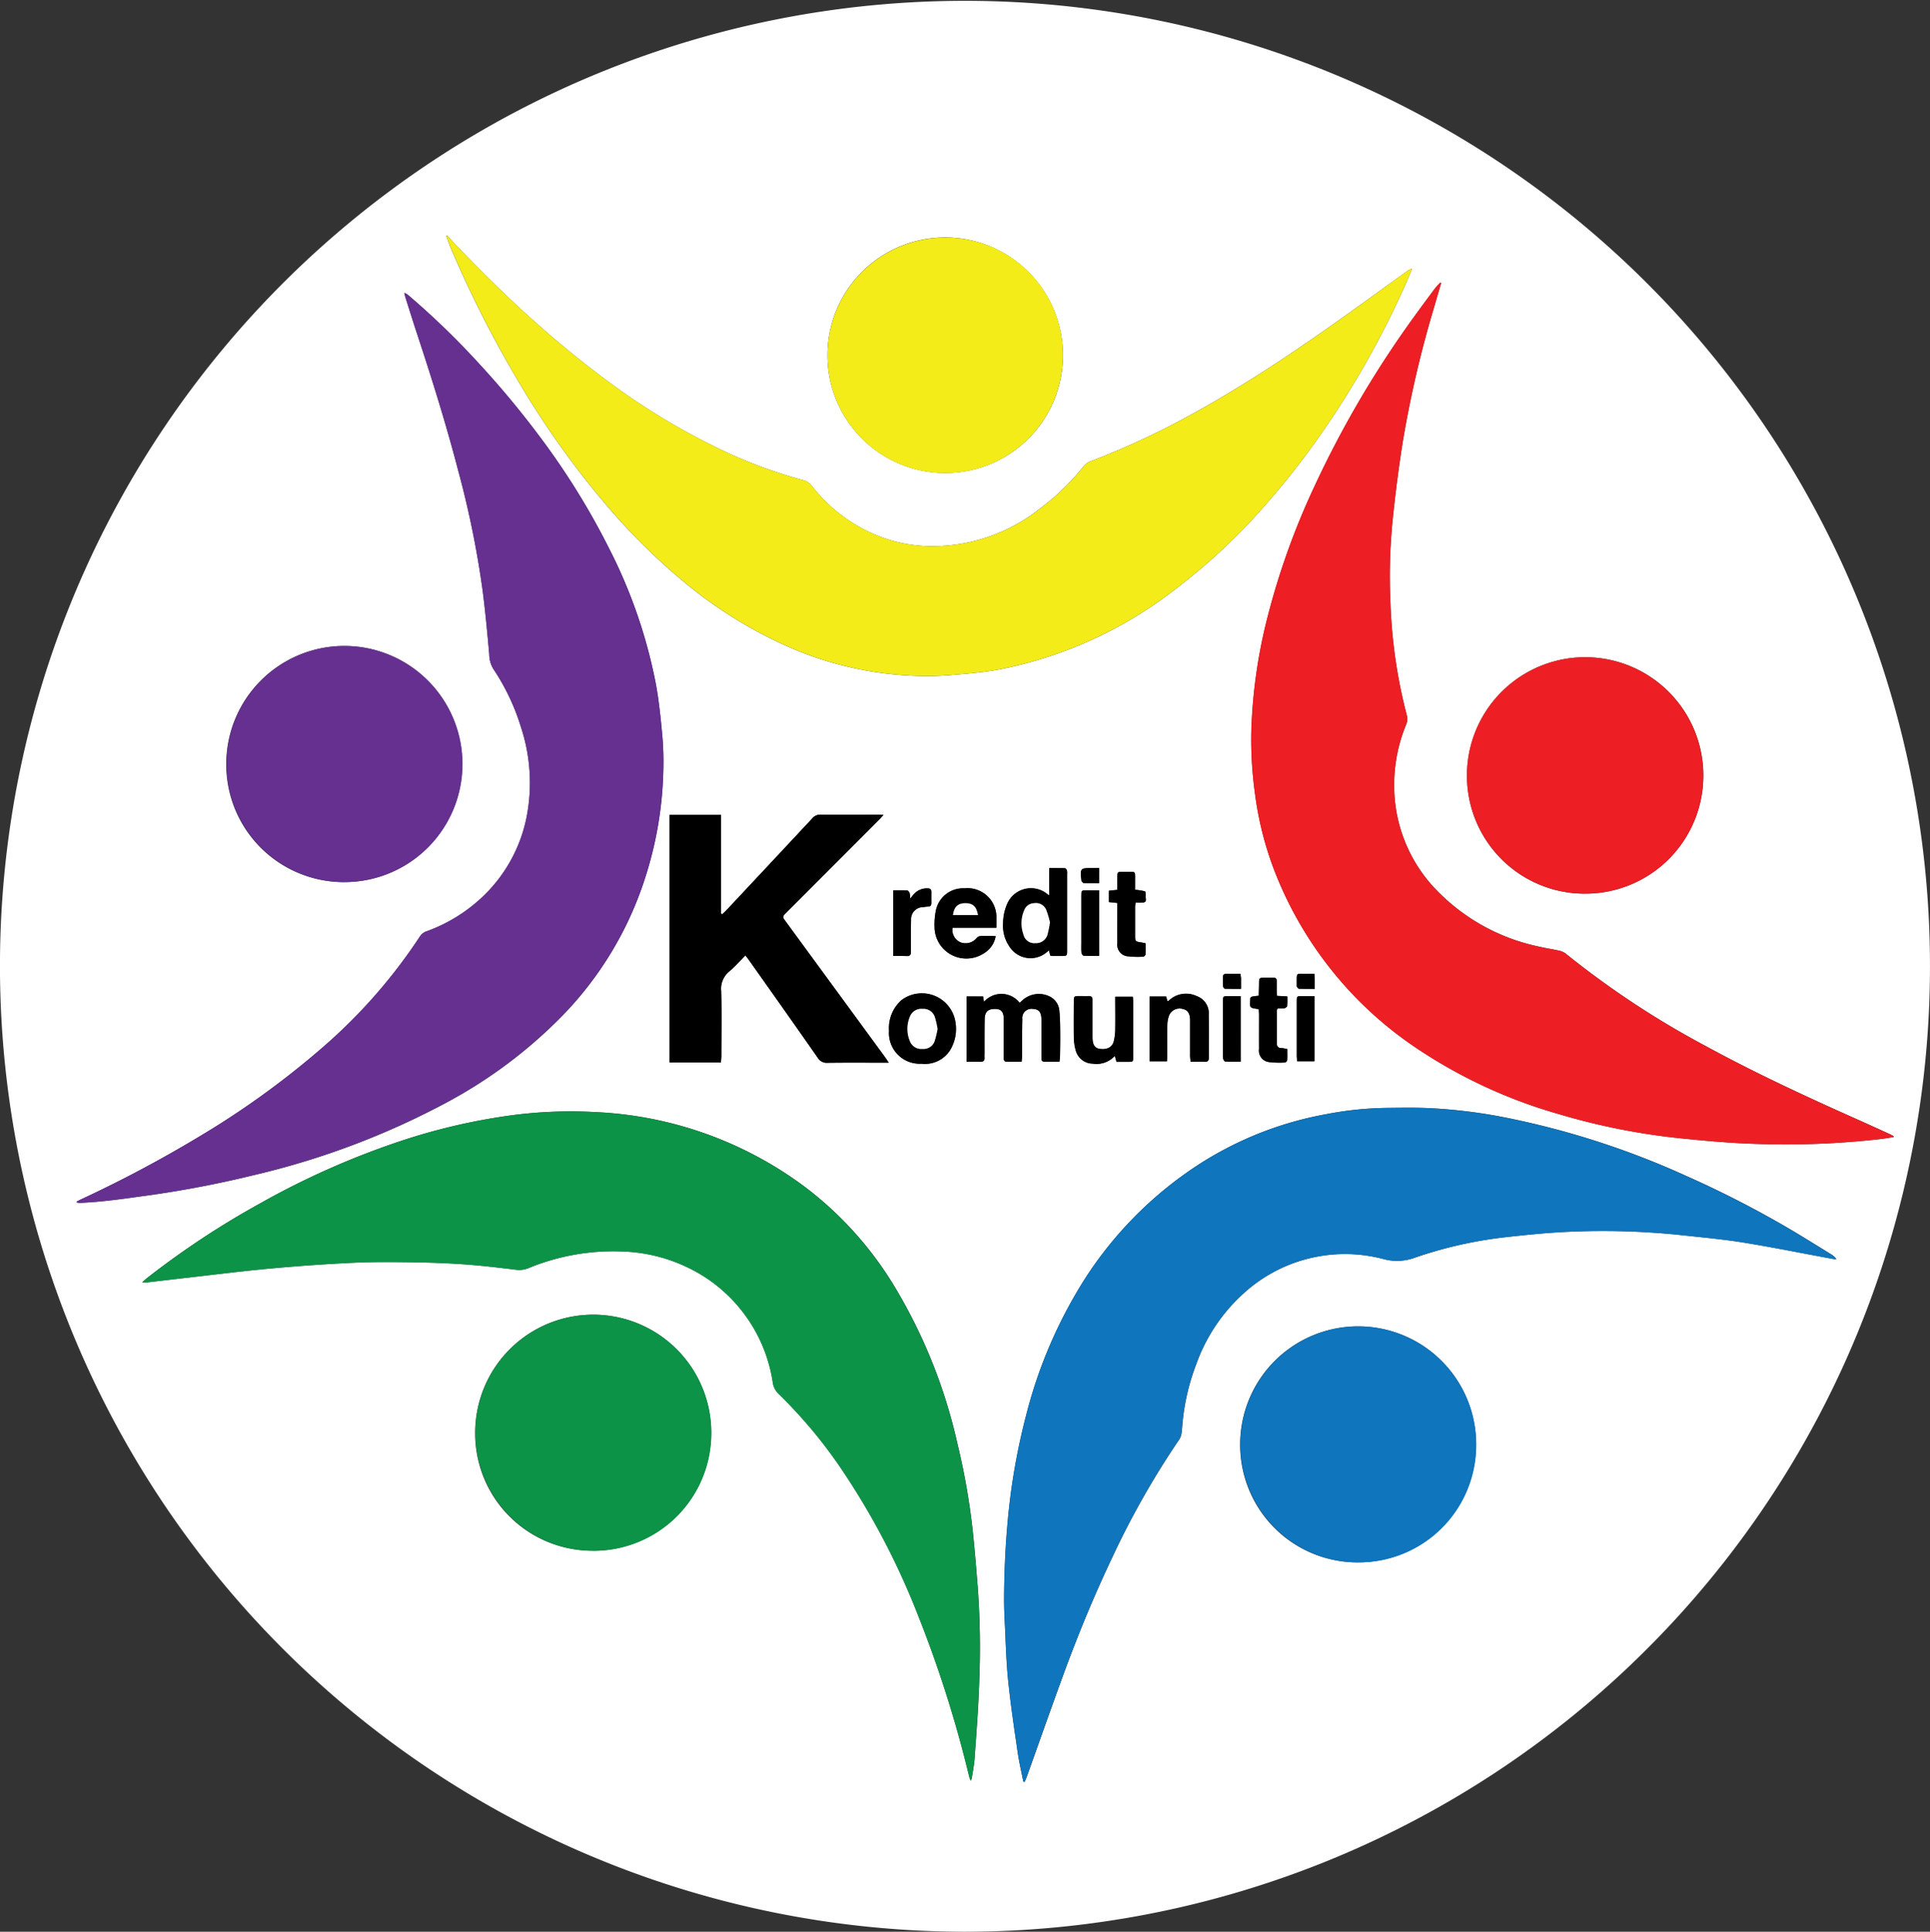 <svg xmlns="http://www.w3.org/2000/svg" width="105.347" height="105.417" viewBox="0 0 105.347 105.417"><rect x="0" y="0" width="105.347" height="105.417" fill="#333333" stroke="none"/><defs><style>.a{fill:#fff;}.b{fill:#663091;}.c{fill:#ed1f24;}.d{fill:#0f75bc;}.e{fill:#0d9347;}.f{fill:#f3ec19;}</style></defs><g transform="translate(-3003.092 -995.776)"><path class="a" d="M3055.657,1101.192a52.718,52.718,0,0,1-52.564-53.277,52.674,52.674,0,1,1,89.785,37.958A52.672,52.672,0,0,1,3055.657,1101.192Zm-48.378-39.847.013.051a.7.7,0,0,0,.145.024c1.217-.047,2.42-.227,3.624-.392a57.557,57.557,0,0,0,5.893-1.124,42.957,42.957,0,0,0,10.565-3.988,26,26,0,0,0,6.281-4.721,19.129,19.129,0,0,0,4.5-7.487,20.51,20.51,0,0,0,1-5.871,16.7,16.7,0,0,0-.051-1.876c-.087-.947-.181-1.9-.351-2.83a27.719,27.719,0,0,0-2.538-7.383,40.15,40.15,0,0,0-3.817-6.156,49.558,49.558,0,0,0-3.228-3.889,43.429,43.429,0,0,0-3.971-3.846,1.4,1.4,0,0,0-.184-.1c.031.122.045.2.069.271.208.656.413,1.312.629,1.966.81,2.454,1.583,4.919,2.234,7.421a52.409,52.409,0,0,1,1.351,6.629c.145,1.145.252,2.294.355,3.443a1.566,1.566,0,0,0,.221.794,12.008,12.008,0,0,1,1.515,3.193,9.7,9.7,0,0,1,.284,4.985,8.191,8.191,0,0,1-2.266,4.145,8.741,8.741,0,0,1-3.18,2,.685.685,0,0,0-.362.285,29.258,29.258,0,0,1-5.388,6.119,46.867,46.867,0,0,1-6.74,4.847,68.09,68.09,0,0,1-6.286,3.338C3007.487,1061.236,3007.384,1061.292,3007.279,1061.345Zm74.477-50.115-.046-.03a4.062,4.062,0,0,0-.292.32c-.5.674-1,1.345-1.484,2.029a55.834,55.834,0,0,0-5.073,8.732,40.2,40.2,0,0,0-2.716,7.726,28.646,28.646,0,0,0-.744,5.494,21.276,21.276,0,0,0,.186,3.509,18.091,18.091,0,0,0,1.032,4.177,20.563,20.563,0,0,0,7.813,9.8,27.378,27.378,0,0,0,7.751,3.587,36.293,36.293,0,0,0,6.632,1.32c1.323.135,2.651.257,3.98.3a46.018,46.018,0,0,0,6.9-.253c.252-.03.5-.073.753-.109,0-.02,0-.04,0-.06-.07-.036-.137-.075-.208-.107-.651-.3-1.3-.593-1.953-.884-2.748-1.226-5.476-2.494-8.119-3.937a48.317,48.317,0,0,1-7.609-5.028.93.93,0,0,0-.376-.164c-.352-.081-.712-.129-1.063-.213a10.871,10.871,0,0,1-5.784-3.266,8.181,8.181,0,0,1-2.14-5.393,8.66,8.66,0,0,1,.65-3.461.76.76,0,0,0,.038-.51,27.953,27.953,0,0,1-.894-6.191,31.023,31.023,0,0,1,.113-4.389c.15-1.481.338-2.96.575-4.429a59.918,59.918,0,0,1,1.726-7.361C3081.515,1012.036,3081.636,1011.633,3081.755,1011.23ZM3058.949,1093l.076.011c.032-.078.067-.155.1-.234.667-1.86,1.322-3.725,2-5.581.8-2.2,1.694-4.359,2.7-6.473a46,46,0,0,1,3.635-6.391.822.822,0,0,0,.121-.313c.031-.173.037-.35.053-.526a12.143,12.143,0,0,1,.752-3.264,9.519,9.519,0,0,1,2.537-3.825,8.209,8.209,0,0,1,7.709-1.916,2.793,2.793,0,0,0,1.656-.068,23.012,23.012,0,0,1,5.023-1.135c1.208-.137,2.42-.257,3.634-.3a40.856,40.856,0,0,1,6,.2c1.113.122,2.229.222,3.333.4,1.644.268,3.278.6,4.917.9a.774.774,0,0,0,.137,0,.957.957,0,0,0-.278-.255c-.728-.448-1.453-.9-2.19-1.339a56.474,56.474,0,0,0-5.766-2.961,45.148,45.148,0,0,0-9.957-3.194,28.562,28.562,0,0,0-4.04-.489c-.792-.035-1.586-.018-2.379-.011a18.653,18.653,0,0,0-3.258.345,19.068,19.068,0,0,0-7.69,3.252,20.909,20.909,0,0,0-5.407,5.643,25.6,25.6,0,0,0-3.266,7.547,35.456,35.456,0,0,0-1.012,5.884c-.123,1.372-.181,2.745-.187,4.121,0,.423.014.846.036,1.269.054,1.057.077,2.117.184,3.168.132,1.3.326,2.588.513,3.879C3058.71,1091.9,3058.841,1092.45,3058.949,1093Zm-2.873-.049a.742.742,0,0,0,.062-.135c.055-.366.13-.731.155-1.1.1-1.4.208-2.8.253-4.2a45.249,45.249,0,0,0-.081-5.1c-.08-1-.159-2-.264-3a37.462,37.462,0,0,0-.849-4.868,28.781,28.781,0,0,0-3.526-8.72,19.357,19.357,0,0,0-4.774-5.265,20.651,20.651,0,0,0-11.465-4.1,24.458,24.458,0,0,0-4.8.207,33.452,33.452,0,0,0-5.71,1.335,43.934,43.934,0,0,0-7.806,3.452,46.424,46.424,0,0,0-6.176,4.083c-.071.056-.136.12-.238.211a1,1,0,0,0,.16.017c.753-.087,1.505-.177,2.258-.262,1.523-.172,3.045-.367,4.571-.506s3.04-.245,4.563-.317c1.091-.051,2.186-.038,3.278-.023.934.013,1.869.049,2.8.116.914.066,1.824.174,2.734.285a1.345,1.345,0,0,0,.694-.073,12.119,12.119,0,0,1,5.3-.912,8.8,8.8,0,0,1,3.342.831,8.322,8.322,0,0,1,4.72,6.313,1.06,1.06,0,0,0,.313.616,26.144,26.144,0,0,1,3.426,4.093,40.8,40.8,0,0,1,4.212,8.051,64.957,64.957,0,0,1,2.764,8.72C3056,1092.772,3056.034,1092.839,3056.076,1092.953Zm-28.575-84.331-.05.03c.082.22.155.444.247.66a60.929,60.929,0,0,0,3.59,7.107,48.027,48.027,0,0,0,5.042,7.086,34.13,34.13,0,0,0,3.906,3.87,24.257,24.257,0,0,0,6.117,3.8,18.941,18.941,0,0,0,6.864,1.492,15.332,15.332,0,0,0,1.718-.043c.869-.073,1.742-.14,2.6-.293a22.7,22.7,0,0,0,9.763-4.441,32.674,32.674,0,0,0,4.631-4.293,43.757,43.757,0,0,0,3.416-4.347,49.134,49.134,0,0,0,4.28-7.543c.189-.414.363-.834.544-1.252a.474.474,0,0,0-.233.093q-.549.392-1.1.788c-2.22,1.615-4.449,3.215-6.761,4.7-1.494.958-3.015,1.869-4.585,2.7a42.47,42.47,0,0,1-4.84,2.2.93.93,0,0,0-.385.26,13.288,13.288,0,0,1-2.447,2.367,9.487,9.487,0,0,1-6.163,2.017,8.052,8.052,0,0,1-3.4-.912,8.6,8.6,0,0,1-2.846-2.371.876.876,0,0,0-.495-.323,26.281,26.281,0,0,1-4.534-1.688,37.507,37.507,0,0,1-6.189-3.761c-1.47-1.086-2.873-2.254-4.23-3.478-1.416-1.278-2.763-2.624-4.081-4C3027.752,1008.908,3027.628,1008.763,3027.5,1008.621Zm62.086,35.923a6.451,6.451,0,1,0-6.42-6.507A6.423,6.423,0,0,0,3089.587,1044.545Zm-67.694-.63a6.443,6.443,0,1,0-6.452-6.511A6.416,6.416,0,0,0,3021.893,1043.915Zm13.563,36.49a6.442,6.442,0,1,0-6.427-6.464A6.394,6.394,0,0,0,3035.456,1080.4Zm41.786.633a6.44,6.44,0,1,0-6.458-6.428A6.406,6.406,0,0,0,3077.242,1081.038Zm-16.131-65.871a6.427,6.427,0,1,0-6.443,6.422A6.418,6.418,0,0,0,3061.111,1015.167Zm-18.668,38.59c.009-.133.025-.253.025-.374,0-1.174.021-2.348-.009-3.521a1.215,1.215,0,0,1,.432-1.062c.313-.264.586-.576.891-.882.076.1.13.166.18.237,1.257,1.78,2.517,3.558,3.765,5.345a.572.572,0,0,0,.542.278c1-.014,1.994-.006,2.992-.006h.343c-.093-.139-.146-.226-.206-.308l-5.41-7.389c-.2-.269-.2-.269.045-.512l5.049-5.059c.07-.07.135-.146.235-.255-.142-.007-.219-.015-.3-.015-1.041,0-2.083,0-3.124,0a.566.566,0,0,0-.458.2q-2.354,2.527-4.717,5.045c-.062.067-.133.126-.2.189l-.066-.027v-5.391h-2.809v13.509Zm18.479-.04c.012-.119.028-.213.029-.307.006-.459.014-.917.009-1.376,0-.379-.01-.759-.049-1.135a.947.947,0,0,0-.556-.758,1.332,1.332,0,0,0-1.454.221c-.049.047-.1.092-.153.139a1.263,1.263,0,0,0-1.947-.053c-.016-.1-.031-.188-.048-.295h-.9v3.564c.26,0,.5-.009.733,0,.186.009.259-.067.245-.247-.006-.07,0-.141,0-.212,0-.626,0-1.253.008-1.879.008-.388.186-.549.558-.547.342,0,.478.15.483.546.006.415,0,.829,0,1.244,0,.291,0,.582,0,.873,0,.112.01.217.163.217h.812c.011-.138.027-.249.028-.361,0-.653-.005-1.306.012-1.958a.5.5,0,0,1,.583-.56c.318.012.457.182.46.579,0,.459,0,.918,0,1.376,0,.247,0,.494,0,.741,0,.115.04.185.167.184C3060.373,1053.715,3060.636,1053.717,3060.921,1053.717Zm-.5-5.794a.8.8,0,0,0,.108.02q.238,0,.476,0c.335,0,.336,0,.336-.335q0-2.065,0-4.13a.7.7,0,0,0-.011-.21c-.015-.047-.073-.113-.113-.115-.278-.01-.556-.005-.854-.005v1.483a.591.591,0,0,1-.088-.054,1.411,1.411,0,0,0-2.187.486,2.679,2.679,0,0,0-.241,1.1,2,2,0,0,0,.468,1.424,1.358,1.358,0,0,0,1.941.127c.025-.021.054-.038.1-.068Zm-2.978-1.055c-.094-.007-.146-.015-.2-.015-.212,0-.424-.008-.635.005a.325.325,0,0,0-.2.1.79.79,0,0,1-.9.24.742.742,0,0,1-.426-.793h2.393c0-.18.006-.335,0-.489a1.58,1.58,0,0,0-1.744-1.662,1.515,1.515,0,0,0-1.563,1.237,3.89,3.89,0,0,0-.058,1.047,1.736,1.736,0,0,0,2.687,1.258A1.34,1.34,0,0,0,3057.439,1046.868Zm-4.057,6.956a1.629,1.629,0,0,0,1.564-.729,2.236,2.236,0,0,0,.3-1.525,1.855,1.855,0,0,0-2.878-1.267,1.242,1.242,0,0,0-.142.119,2.035,2.035,0,0,0-.607,1.6A1.679,1.679,0,0,0,3053.383,1053.824Zm14.7-.106c.269,0,.515-.009.76,0,.181.008.228-.077.227-.238,0-.776.011-1.553-.007-2.328a.988.988,0,0,0-.656-1.019,1.354,1.354,0,0,0-1.523.251c-.016.016-.045.018-.073.029l-.071-.257h-.9v3.536h.944c.006-.127.015-.23.015-.334,0-.547-.008-1.094.006-1.641a1.54,1.54,0,0,1,.1-.538.622.622,0,0,1,.781-.331c.224.049.345.232.362.548.005.1,0,.194,0,.291,0,.564,0,1.129,0,1.693C3068.052,1053.486,3068.067,1053.588,3068.078,1053.718Zm-4.138-.32.091.32c.207,0,.408,0,.61,0,.294,0,.3,0,.3-.292q0-1.494,0-2.988c0-.093-.015-.186-.023-.274h-.956c0,.6.007,1.172,0,1.745a2.931,2.931,0,0,1-.078.679c-.088.339-.376.481-.774.422-.252-.037-.369-.2-.388-.544,0-.053,0-.106,0-.159q0-.648,0-1.3c0-.22,0-.441,0-.661,0-.158-.063-.223-.222-.215s-.317,0-.476,0c-.313,0-.316,0-.316.3,0,.661-.009,1.322,0,1.983a2.639,2.639,0,0,0,.1.676.975.975,0,0,0,.935.726A1.339,1.339,0,0,0,3063.94,1053.4Zm9.415-.377c-.144-.023-.238-.047-.334-.052a.217.217,0,0,1-.238-.249c0-.608,0-1.216,0-1.824,0-.023.022-.046.046-.093a2.187,2.187,0,0,0,.356-.006c.06-.01.153-.075.158-.123a4.653,4.653,0,0,0,.007-.524l-.283-.015-.277-.015c-.006-.1-.015-.188-.016-.274,0-.176,0-.352,0-.529,0-.133-.055-.194-.19-.189s-.282,0-.423,0c-.352,0-.351,0-.355.345,0,.215-.009.43-.013.639-.458.049-.463.049-.467.239,0,.131-.035.314.034.38.089.085.268.077.432.115,0,.1.013.2.013.3,0,.625,0,1.251,0,1.877a.625.625,0,0,0,.564.711,4.833,4.833,0,0,0,.843.024.183.183,0,0,0,.13-.124C3073.363,1053.439,3073.355,1053.238,3073.355,1053.021Zm-8.31-8.688c0-.234,0-.461,0-.687,0-.281-.006-.285-.276-.288q-.211,0-.423,0c-.256,0-.264.011-.268.272,0,.234,0,.469,0,.712l-.46.045v.622l.46.049v.327c0,.626,0,1.251,0,1.877a.626.626,0,0,0,.571.706,4.846,4.846,0,0,0,.843.021.185.185,0,0,0,.124-.13c.014-.2.006-.4.006-.6-.1-.02-.168-.036-.237-.047-.331-.053-.336-.053-.339-.373,0-.529,0-1.057,0-1.586a1.693,1.693,0,0,1,.031-.22,2.94,2.94,0,0,0,.412,0c.22-.033.121-.218.134-.341.009-.092,0-.255-.041-.269A2.977,2.977,0,0,0,3065.045,1044.333Zm-13.2,3.612c.267,0,.5-.006.739,0,.157.005.23-.056.222-.214,0-.1,0-.194,0-.291,0-.485-.007-.971.01-1.455a.658.658,0,0,1,.662-.709,2.142,2.142,0,0,1,.263-.03c.14,0,.185-.07.182-.2q-.005-.3,0-.609c0-.137-.066-.181-.2-.184a.943.943,0,0,0-.771.337c-.056.064-.108.13-.19.229a1.292,1.292,0,0,0-.022-.3c-.021-.061-.084-.149-.134-.152-.25-.016-.5-.007-.766-.007Zm11.235-3.582c-.248,0-.466,0-.685,0-.274,0-.281.007-.282.282q0,1.3,0,2.592c0,.176-.009.354.007.528.006.061.072.163.115.166.277.015.555.008.844.008Zm7.733,5.773c-.249,0-.467,0-.686,0-.274,0-.281.007-.281.283q0,1.3,0,2.592c0,.177-.009.354.008.529.006.061.073.163.116.165.277.015.555.008.844.008Zm4.022,0c-.244,0-.454,0-.664,0-.3,0-.3,0-.3.291q0,1.495,0,2.989c0,.093.015.186.023.275h.941Zm-4.033-1.216c-.279,0-.533,0-.787,0-.106,0-.167.045-.167.155,0,.176-.006.352.006.528,0,.047.061.129.1.13.285.011.571.006.876.006,0-.23,0-.414,0-.6C3070.823,1049.081,3070.812,1049.021,3070.8,1048.92Zm4.035,0c-.153,0-.274,0-.4,0-.645.016-.565-.129-.57.6,0,.035-.008.078.009.1.03.045.075.112.116.114.277.01.554.005.854.005,0-.2,0-.359,0-.516C3074.849,1049.138,3074.843,1049.052,3074.836,1048.918Zm-11.757-5.773h-.395c-.628,0-.643.017-.571.652,0,.017,0,.041.006.052.036.042.076.113.116.114.277.01.554.005.843.005Z" transform="translate(0 0)"/><path class="b" d="M3085.507,1359.894c.1-.053.208-.109.315-.159a68.121,68.121,0,0,0,6.286-3.338,46.851,46.851,0,0,0,6.74-4.847,29.25,29.25,0,0,0,5.388-6.119.684.684,0,0,1,.362-.285,8.739,8.739,0,0,0,3.181-2,8.191,8.191,0,0,0,2.266-4.145,9.7,9.7,0,0,0-.284-4.985,12.007,12.007,0,0,0-1.515-3.193,1.566,1.566,0,0,1-.221-.794c-.1-1.149-.21-2.3-.355-3.443a52.356,52.356,0,0,0-1.351-6.629c-.652-2.5-1.425-4.967-2.234-7.421-.215-.653-.42-1.31-.629-1.966-.023-.073-.038-.148-.069-.271a1.392,1.392,0,0,1,.184.1,43.454,43.454,0,0,1,3.971,3.846,49.527,49.527,0,0,1,3.228,3.889,40.143,40.143,0,0,1,3.817,6.156,27.727,27.727,0,0,1,2.538,7.382c.169.934.263,1.884.35,2.831a16.646,16.646,0,0,1,.052,1.876,20.5,20.5,0,0,1-1,5.871,19.129,19.129,0,0,1-4.5,7.487,26,26,0,0,1-6.281,4.721,42.946,42.946,0,0,1-10.565,3.988,57.491,57.491,0,0,1-5.893,1.125c-1.2.166-2.407.345-3.624.392a.706.706,0,0,1-.145-.024Z" transform="translate(-78.229 -298.548)"/><path class="c" d="M4357.943,1299.456c-.119.4-.24.806-.358,1.209a59.963,59.963,0,0,0-1.727,7.361c-.237,1.469-.424,2.949-.574,4.429a30.987,30.987,0,0,0-.113,4.389,27.953,27.953,0,0,0,.894,6.191.762.762,0,0,1-.038.511,8.651,8.651,0,0,0-.651,3.46,8.184,8.184,0,0,0,2.14,5.393,10.874,10.874,0,0,0,5.784,3.266c.351.084.71.132,1.063.213a.931.931,0,0,1,.377.164,48.3,48.3,0,0,0,7.609,5.027c2.643,1.443,5.371,2.711,8.119,3.937.652.291,1.3.589,1.953.884.071.032.139.071.208.107,0,.02,0,.04,0,.06-.251.037-.5.08-.753.109a46.009,46.009,0,0,1-6.9.253c-1.329-.045-2.657-.167-3.98-.3a36.293,36.293,0,0,1-6.632-1.32,27.371,27.371,0,0,1-7.751-3.587,20.566,20.566,0,0,1-7.812-9.8,18.12,18.12,0,0,1-1.032-4.177,21.249,21.249,0,0,1-.186-3.509,28.642,28.642,0,0,1,.743-5.494,40.2,40.2,0,0,1,2.716-7.726,55.83,55.83,0,0,1,5.074-8.732c.483-.685.986-1.355,1.484-2.029a4.02,4.02,0,0,1,.292-.32Z" transform="translate(-1276.188 -288.226)"/><path class="d" d="M4083.016,2222.608c-.108-.552-.24-1.1-.32-1.657-.187-1.291-.382-2.582-.513-3.878-.107-1.052-.13-2.112-.184-3.168-.021-.422-.038-.846-.036-1.269.006-1.376.063-2.749.187-4.121a35.5,35.5,0,0,1,1.012-5.884,25.6,25.6,0,0,1,3.266-7.547,20.9,20.9,0,0,1,5.407-5.643,19.066,19.066,0,0,1,7.69-3.252,18.657,18.657,0,0,1,3.257-.345c.792-.006,1.587-.023,2.378.012a28.554,28.554,0,0,1,4.04.489,45.168,45.168,0,0,1,9.957,3.194,56.4,56.4,0,0,1,5.766,2.961c.737.434,1.461.89,2.19,1.338a.952.952,0,0,1,.278.255.751.751,0,0,1-.137,0c-1.639-.3-3.272-.632-4.916-.9-1.1-.18-2.221-.281-3.333-.4a40.863,40.863,0,0,0-6-.2c-1.214.046-2.427.167-3.634.3a23.012,23.012,0,0,0-5.023,1.135,2.794,2.794,0,0,1-1.655.069,8.209,8.209,0,0,0-7.71,1.916,9.522,9.522,0,0,0-2.537,3.825,12.141,12.141,0,0,0-.752,3.264c-.015.175-.022.353-.053.526a.822.822,0,0,1-.121.313,45.994,45.994,0,0,0-3.635,6.391c-1,2.114-1.892,4.276-2.7,6.473-.68,1.856-1.335,3.72-2,5.581-.029.079-.064.156-.1.234Z" transform="translate(-1024.067 -1129.606)"/><path class="e" d="M3201.087,2226.274c-.042-.114-.074-.181-.092-.251a64.916,64.916,0,0,0-2.764-8.72,40.781,40.781,0,0,0-4.212-8.051,26.15,26.15,0,0,0-3.425-4.093,1.06,1.06,0,0,1-.313-.616,8.323,8.323,0,0,0-4.72-6.313,8.8,8.8,0,0,0-3.341-.831,12.121,12.121,0,0,0-5.3.912,1.347,1.347,0,0,1-.694.073c-.909-.111-1.82-.219-2.734-.285-.932-.067-1.867-.1-2.8-.115-1.093-.016-2.187-.029-3.278.022q-2.284.107-4.563.317c-1.526.139-3.048.333-4.571.506-.753.085-1.505.176-2.258.262a1.031,1.031,0,0,1-.159-.017c.1-.091.167-.155.238-.211a46.467,46.467,0,0,1,6.176-4.083,43.943,43.943,0,0,1,7.806-3.452,33.463,33.463,0,0,1,5.71-1.335,24.489,24.489,0,0,1,4.8-.207,20.651,20.651,0,0,1,11.465,4.1,19.346,19.346,0,0,1,4.774,5.264,28.777,28.777,0,0,1,3.526,8.72,37.506,37.506,0,0,1,.849,4.868c.1,1,.184,2,.264,3a45.249,45.249,0,0,1,.081,5.1c-.045,1.4-.157,2.8-.253,4.2-.025.368-.1.733-.155,1.1A.724.724,0,0,1,3201.087,2226.274Z" transform="translate(-145.011 -1133.321)"/><path class="f" d="M3482.666,1248.658c.127.142.251.287.383.424,1.318,1.377,2.665,2.723,4.081,4,1.357,1.225,2.76,2.392,4.23,3.478a37.5,37.5,0,0,0,6.189,3.761,26.265,26.265,0,0,0,4.534,1.688.876.876,0,0,1,.495.323,8.6,8.6,0,0,0,2.846,2.37,8.05,8.05,0,0,0,3.4.912,9.487,9.487,0,0,0,6.163-2.017,13.285,13.285,0,0,0,2.446-2.367.932.932,0,0,1,.385-.26,42.468,42.468,0,0,0,4.84-2.2c1.57-.828,3.091-1.739,4.585-2.7,2.312-1.483,4.541-3.083,6.76-4.7q.546-.4,1.1-.788a.475.475,0,0,1,.233-.093c-.181.417-.355.838-.544,1.252a49.154,49.154,0,0,1-4.28,7.543,43.815,43.815,0,0,1-3.416,4.346,32.682,32.682,0,0,1-4.631,4.293,22.708,22.708,0,0,1-9.763,4.441c-.857.153-1.73.221-2.6.293a15.274,15.274,0,0,1-1.718.043,18.948,18.948,0,0,1-6.864-1.492,24.261,24.261,0,0,1-6.117-3.8,34.124,34.124,0,0,1-3.906-3.87,48.03,48.03,0,0,1-5.042-7.086,60.889,60.889,0,0,1-3.589-7.107c-.092-.216-.165-.44-.247-.66Z" transform="translate(-455.165 -240.037)"/><path class="c" d="M4585.867,1714.769a6.451,6.451,0,1,1,6.474-6.372A6.424,6.424,0,0,1,4585.867,1714.769Z" transform="translate(-1496.279 -670.224)"/><path class="b" d="M3252.646,1702.668a6.443,6.443,0,1,1,6.445-6.439A6.44,6.44,0,0,1,3252.646,1702.668Z" transform="translate(-230.752 -658.754)"/><path class="e" d="M3520.116,2421.046a6.442,6.442,0,1,1,6.465-6.425A6.41,6.41,0,0,1,3520.116,2421.046Z" transform="translate(-484.66 -1340.641)"/><path class="d" d="M4342.127,2433.575a6.44,6.44,0,1,1,6.428-6.351A6.392,6.392,0,0,1,4342.127,2433.575Z" transform="translate(-1264.885 -1352.537)"/><path class="f" d="M3905.069,1257.42a6.427,6.427,0,1,1-6.388-6.427A6.391,6.391,0,0,1,3905.069,1257.42Z" transform="translate(-843.958 -242.253)"/><path d="M3725.486,1884.4h-2.8v-13.509h2.809v5.391l.066.027c.067-.063.137-.123.2-.189q2.361-2.521,4.717-5.045a.566.566,0,0,1,.458-.2c1.041.009,2.083,0,3.124,0,.078,0,.156.008.3.015-.1.109-.165.185-.235.255l-5.05,5.059c-.243.243-.242.243-.046.512l5.41,7.389c.06.082.113.169.206.308h-.343c-1,0-1.994-.008-2.991.006a.572.572,0,0,1-.542-.278q-1.872-2.68-3.765-5.345c-.05-.07-.1-.137-.18-.237-.306.306-.579.618-.891.882a1.215,1.215,0,0,0-.432,1.062c.03,1.173.011,2.347.009,3.521C3725.511,1884.148,3725.5,1884.269,3725.486,1884.4Z" transform="translate(-683.044 -830.645)"/><path d="M4046.8,2067.261c-.285,0-.548,0-.812,0-.128,0-.168-.069-.168-.183,0-.247,0-.494,0-.741,0-.459,0-.918,0-1.376,0-.4-.142-.567-.46-.579a.5.5,0,0,0-.582.56c-.017.652-.007,1.306-.012,1.958,0,.112-.017.223-.028.361-.285,0-.549,0-.812,0-.153,0-.163-.1-.163-.217,0-.291,0-.582,0-.873,0-.415,0-.83,0-1.244-.005-.4-.141-.543-.483-.546-.372,0-.55.158-.558.547-.012.626-.006,1.253-.008,1.879,0,.071-.005.142,0,.212.014.18-.059.256-.245.247-.236-.011-.473,0-.733,0V2063.7h.9l.049.295a1.262,1.262,0,0,1,1.947.053c.052-.047.1-.092.153-.139a1.332,1.332,0,0,1,1.454-.221.945.945,0,0,1,.555.758c.04.376.045.756.049,1.135.006.459,0,.917-.009,1.376C4046.832,2067.049,4046.816,2067.143,4046.8,2067.261Z" transform="translate(-985.882 -1013.545)"/><path d="M4083.486,1933.156l-.067-.273c-.044.031-.073.047-.1.068a1.358,1.358,0,0,1-1.941-.127,2,2,0,0,1-.467-1.424,2.678,2.678,0,0,1,.241-1.1,1.411,1.411,0,0,1,2.187-.486.6.6,0,0,0,.088.054v-1.483c.3,0,.576,0,.854.005.041,0,.1.068.113.115a.7.7,0,0,1,.011.21q0,2.065,0,4.13c0,.334,0,.334-.336.335q-.238,0-.477,0A.835.835,0,0,1,4083.486,1933.156Zm-.014-1.811a4.827,4.827,0,0,0-.215-.716.615.615,0,0,0-.662-.333.587.587,0,0,0-.535.4,1.778,1.778,0,0,0-.041,1.288.609.609,0,0,0,.66.491.645.645,0,0,0,.672-.519A6.162,6.162,0,0,0,4083.472,1931.346Z" transform="translate(-1023.069 -885.233)"/><path d="M4010.623,1952.8a1.338,1.338,0,0,1-.638.931,1.737,1.737,0,0,1-2.687-1.258,3.889,3.889,0,0,1,.058-1.047,1.516,1.516,0,0,1,1.563-1.237,1.58,1.58,0,0,1,1.744,1.662c.008.154,0,.309,0,.489h-2.393a.742.742,0,0,0,.426.793.79.79,0,0,0,.9-.24.325.325,0,0,1,.2-.1c.211-.013.423-.006.635-.005C4010.477,1952.788,4010.528,1952.8,4010.623,1952.8Zm-2.331-1.154h1.367c-.08-.479-.292-.662-.729-.65C4008.552,1951.009,4008.344,1951.215,4008.292,1951.649Z" transform="translate(-953.183 -905.935)"/><path d="M3960.084,2066.666a1.679,1.679,0,0,1-1.767-1.8,2.034,2.034,0,0,1,.606-1.6,1.242,1.242,0,0,1,.142-.119,1.855,1.855,0,0,1,2.879,1.267,2.236,2.236,0,0,1-.3,1.525A1.628,1.628,0,0,1,3960.084,2066.666Zm.886-1.895a4.98,4.98,0,0,0-.159-.673.649.649,0,0,0-.665-.424.661.661,0,0,0-.68.4,1.716,1.716,0,0,0,0,1.385.663.663,0,0,0,.682.4.638.638,0,0,0,.65-.4A5,5,0,0,0,3960.97,2064.771Z" transform="translate(-906.701 -1012.841)"/><path d="M4240.458,2067.221c-.011-.13-.026-.232-.026-.335,0-.565,0-1.129,0-1.694,0-.1,0-.194,0-.291-.016-.316-.138-.5-.361-.548a.622.622,0,0,0-.781.331,1.528,1.528,0,0,0-.1.538c-.014.547,0,1.094-.006,1.641,0,.1-.009.207-.015.334h-.944v-3.535h.9c.023.084.046.167.071.257.028-.011.058-.013.073-.029a1.354,1.354,0,0,1,1.523-.251.989.989,0,0,1,.657,1.02c.018.776,0,1.552.007,2.328,0,.161-.046.246-.228.238C4240.973,2067.212,4240.727,2067.221,4240.458,2067.221Z" transform="translate(-1172.38 -1013.503)"/><path d="M4158.933,2069.146a1.34,1.34,0,0,1-1.2.426.975.975,0,0,1-.935-.726,2.66,2.66,0,0,1-.1-.676c-.013-.661-.006-1.322,0-1.983,0-.3,0-.3.316-.3.159,0,.318.006.476,0s.226.057.222.215c0,.22,0,.441,0,.661q0,.647,0,1.3c0,.053,0,.106.005.158.02.344.136.507.388.544.4.059.686-.083.774-.422a2.955,2.955,0,0,0,.078-.679c.01-.572,0-1.145,0-1.745h.957c.007.088.022.181.022.273q0,1.494,0,2.988c0,.29,0,.291-.3.292-.2,0-.4,0-.61,0C4158.995,2069.361,4158.971,2069.279,4158.933,2069.146Z" transform="translate(-1094.993 -1015.747)"/><path d="M4348.268,2050c0,.217.008.418-.006.617a.184.184,0,0,1-.13.124,4.842,4.842,0,0,1-.842-.024.625.625,0,0,1-.564-.711c-.005-.625,0-1.251,0-1.877,0-.1-.009-.207-.013-.3-.164-.037-.343-.029-.433-.115-.069-.066-.036-.249-.034-.38,0-.189.009-.189.467-.239,0-.208.011-.424.013-.639,0-.344,0-.344.354-.345.141,0,.282,0,.423,0s.192.056.19.189c0,.176,0,.352,0,.529,0,.086.01.171.016.274l.277.014.283.015a4.653,4.653,0,0,1-.008.524c0,.048-.1.113-.158.123a2.2,2.2,0,0,1-.355.006c-.024.047-.046.07-.046.093,0,.608,0,1.216,0,1.823a.217.217,0,0,0,.237.249C4348.03,2049.952,4348.125,2049.976,4348.268,2050Z" transform="translate(-1274.913 -996.978)"/><path d="M4196.036,1933.425a2.973,2.973,0,0,1,.537.083c.041.014.05.177.041.269-.012.123.087.308-.134.341a2.932,2.932,0,0,1-.411,0,1.606,1.606,0,0,0-.031.22c0,.529,0,1.057,0,1.586,0,.32.008.321.339.373.068.011.136.027.237.047,0,.2.008.4-.006.6a.185.185,0,0,1-.124.13,4.855,4.855,0,0,1-.843-.021.626.626,0,0,1-.571-.706c-.006-.625,0-1.251,0-1.877v-.327l-.459-.049v-.622l.46-.045c0-.243,0-.478,0-.712,0-.261.012-.268.268-.272.141,0,.282,0,.423,0,.27,0,.273.007.276.288C4196.038,1932.965,4196.036,1933.192,4196.036,1933.425Z" transform="translate(-1130.991 -889.092)"/><path d="M3962.827,1953.851v-3.578c.263,0,.515-.008.766.007.049,0,.113.091.134.152a1.31,1.31,0,0,1,.021.3c.081-.1.134-.165.19-.229a.942.942,0,0,1,.771-.337c.13,0,.2.047.2.184q0,.3,0,.609c0,.128-.042.2-.182.2a2.129,2.129,0,0,0-.262.03.658.658,0,0,0-.663.71c-.017.484-.008.97-.011,1.455,0,.1,0,.194,0,.291.007.159-.065.22-.223.214C3963.33,1953.845,3963.093,1953.851,3962.827,1953.851Z" transform="translate(-910.983 -905.906)"/><path d="M4165.887,1952.269v3.576c-.289,0-.567.007-.844-.008-.043,0-.11-.1-.116-.166-.016-.175-.007-.352-.007-.529,0-.864,0-1.728,0-2.592,0-.275.008-.28.282-.282C4165.42,1952.267,4165.639,1952.269,4165.887,1952.269Z" transform="translate(-1102.807 -907.905)"/><path d="M4318.107,2065.912v3.576c-.289,0-.567.007-.845-.008-.043,0-.11-.1-.115-.165-.017-.175-.008-.352-.008-.529q0-1.3,0-2.592c0-.276.007-.28.281-.283C4317.64,2065.911,4317.858,2065.912,4318.107,2065.912Z" transform="translate(-1247.295 -1015.776)"/><path d="M4397.38,2065.915v3.554h-.941c-.008-.089-.022-.181-.023-.275q0-1.494,0-2.989c0-.288,0-.289.3-.291C4396.926,2065.914,4397.136,2065.915,4397.38,2065.915Z" transform="translate(-1322.546 -1015.778)"/><path d="M4318.169,2041.968c.01.1.021.161.022.221,0,.184,0,.368,0,.6-.3,0-.59,0-.876-.006-.035,0-.092-.083-.1-.13-.012-.175-.006-.352-.005-.528,0-.11.061-.156.167-.155Z" transform="translate(-1247.368 -993.048)"/><path d="M4397.365,2041.911c.006.134.012.22.013.307,0,.157,0,.314,0,.516-.3,0-.578,0-.855-.005-.041,0-.086-.068-.116-.114-.017-.025-.009-.068-.009-.1.005-.729-.075-.584.57-.6C4397.091,2041.909,4397.212,2041.911,4397.365,2041.911Z" transform="translate(-1322.528 -992.993)"/><path d="M4165.413,1928.3v.823c-.289,0-.566,0-.843-.005-.04,0-.08-.072-.116-.114-.01-.011,0-.034-.006-.052-.072-.635-.057-.652.57-.652Z" transform="translate(-1102.333 -885.152)"/><path class="a" d="M4102.286,1967.062a6.159,6.159,0,0,1-.12.613.645.645,0,0,1-.672.519.61.61,0,0,1-.661-.491,1.781,1.781,0,0,1,.041-1.288.587.587,0,0,1,.535-.4.616.616,0,0,1,.662.333A4.88,4.88,0,0,1,4102.286,1967.062Z" transform="translate(-1041.883 -920.949)"/><path class="a" d="M4027.083,1966.716c.052-.434.261-.64.638-.65.437-.012.648.171.728.65Z" transform="translate(-971.975 -921.002)"/><path class="a" d="M3979.761,2080.727a4.968,4.968,0,0,1-.169.688.638.638,0,0,1-.65.4.662.662,0,0,1-.682-.4,1.716,1.716,0,0,1,0-1.385.662.662,0,0,1,.68-.4.649.649,0,0,1,.665.424A4.971,4.971,0,0,1,3979.761,2080.727Z" transform="translate(-925.492 -1028.798)"/></g></svg>